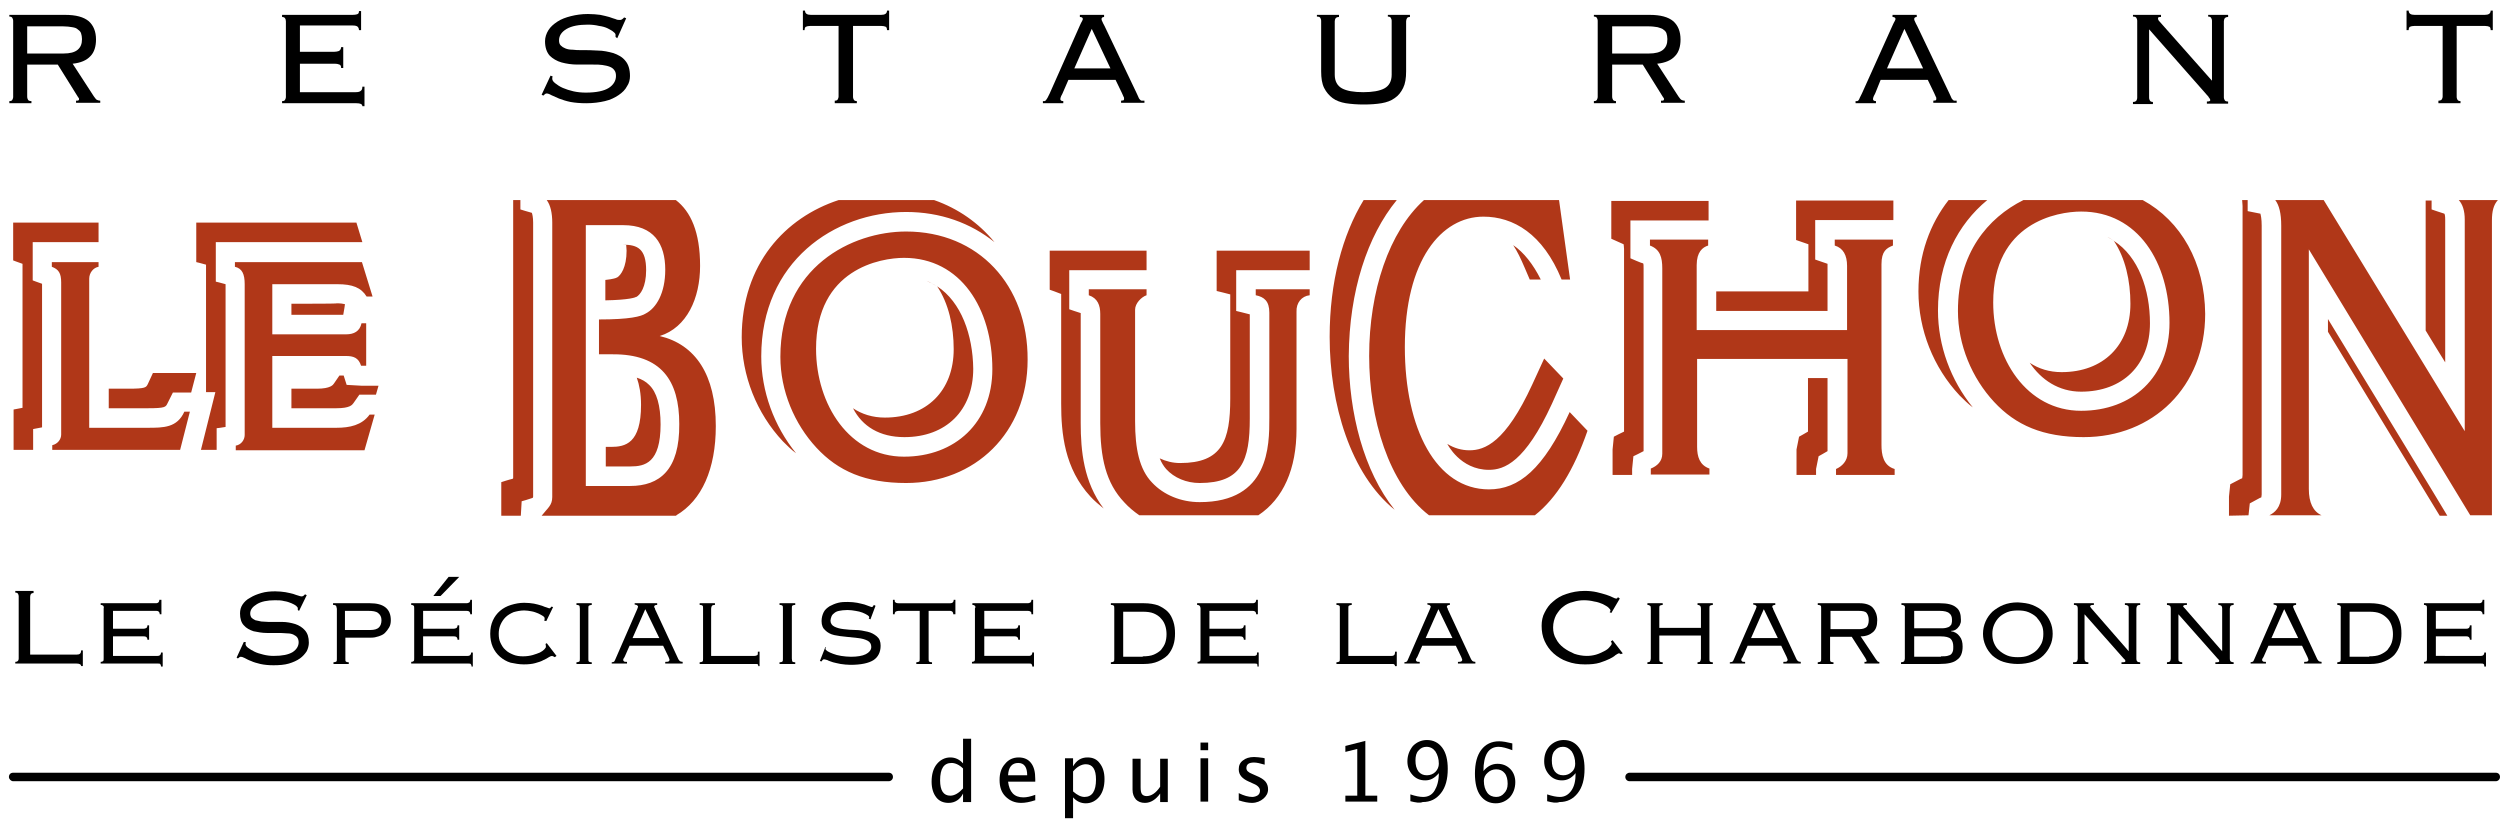 <?xml version="1.0" encoding="utf-8"?>
<!-- Generator: Adobe Illustrator 22.1.0, SVG Export Plug-In . SVG Version: 6.00 Build 0)  -->
<svg version="1.1" id="Calque_1" xmlns="http://www.w3.org/2000/svg" xmlns:xlink="http://www.w3.org/1999/xlink" x="0px" y="0px"
	 viewBox="0 0 588.5 193.9" style="enable-background:new 0 0 588.5 193.9;" xml:space="preserve">
<style type="text/css">
	.st0{fill:#B03718;}
</style>
<g>
	<path d="M6.6,23.5c0.1,0.2,0.4,0.3,0.8,0.3v0.5H2.2v-0.5c0.4,0,0.6-0.1,0.7-0.3c0.1-0.2,0.2-0.4,0.2-0.7V4.9c0-0.3-0.1-0.5-0.2-0.7
		C2.8,4,2.5,3.9,2.2,3.9V3.5h13.1c2.6,0,4.4,0.5,5.6,1.5c1.1,1,1.7,2.4,1.7,4.3c0,1.6-0.4,3-1.3,3.9c-0.9,1-2.3,1.6-4.2,1.8l5,7.7
		c0.3,0.4,0.5,0.7,0.7,0.8c0.2,0.1,0.5,0.2,0.8,0.2v0.5h-5.7v-0.5c0.3,0,0.5,0,0.6-0.1c0.1-0.1,0.1-0.1,0.1-0.3
		c0-0.2-0.1-0.3-0.2-0.4l-4.8-7.7H6.4v7.5C6.4,23.1,6.5,23.3,6.6,23.5z M14.9,12.6c1.6,0,2.7-0.3,3.4-0.9c0.7-0.6,1-1.4,1-2.5
		c0-0.5-0.1-1-0.2-1.3c-0.1-0.4-0.4-0.7-0.7-0.9C18,6.6,17.6,6.5,17,6.4c-0.6-0.1-1.3-0.2-2.2-0.2H6.4v6.4H14.9z"/>
	<path d="M67.1,4.3C67,4.1,66.7,4,66.4,4V3.5h16.5c0.7,0,1.1-0.1,1.3-0.2c0.2-0.1,0.3-0.3,0.3-0.7h0.5v4.5h-0.5
		c0-0.3-0.1-0.6-0.3-0.8c-0.2-0.2-0.6-0.3-1.2-0.3H70.6v6.2h8c0.5,0,0.9-0.1,1.2-0.2c0.3-0.2,0.5-0.5,0.5-0.9h0.5V16h-0.5
		c0-0.4-0.1-0.7-0.4-0.8c-0.2-0.1-0.6-0.2-1.2-0.2h-8.1v6.7h13.1c0.6,0,1-0.1,1.2-0.3c0.3-0.2,0.4-0.5,0.4-1h0.5v4.6h-0.5
		c0-0.5-0.5-0.7-1.4-0.7H66.4v-0.5c0.4,0,0.6-0.1,0.7-0.3c0.1-0.2,0.2-0.4,0.2-0.7V5C67.3,4.7,67.2,4.4,67.1,4.3z"/>
	<path d="M130.1,18c-0.1,0.2-0.1,0.3-0.1,0.5c0,0.4,0.2,0.7,0.7,1.1c0.5,0.4,1.1,0.8,1.8,1.1c0.7,0.3,1.6,0.6,2.5,0.8
		c0.9,0.2,1.9,0.3,2.9,0.3c2.5,0,4.3-0.4,5.4-1.1c1.1-0.7,1.7-1.7,1.7-2.8c0-0.6-0.1-1-0.4-1.4c-0.3-0.4-0.6-0.6-1.1-0.8
		c-0.5-0.2-1.1-0.3-1.7-0.4c-0.6-0.1-1.3-0.1-2.1-0.1c-1.2,0-2.5,0-3.8,0c-1.3,0-2.6-0.2-3.7-0.5c-1.1-0.3-2.1-0.9-2.8-1.6
		c-0.7-0.8-1.1-1.9-1.1-3.4c0-0.9,0.3-1.8,0.8-2.6c0.5-0.8,1.2-1.4,2.1-2c0.9-0.6,2-1,3.2-1.3c1.2-0.3,2.5-0.5,4-0.5
		c1.1,0,2.1,0.1,2.9,0.2c0.8,0.2,1.5,0.3,2.1,0.5c0.6,0.2,1.1,0.4,1.5,0.5c0.4,0.2,0.7,0.2,1,0.2c0.3,0,0.5-0.1,0.6-0.2
		c0.1-0.1,0.3-0.2,0.4-0.4l0.5,0.2L145.3,9l-0.4-0.3c0-0.1,0-0.3,0-0.5c0-0.2-0.1-0.4-0.5-0.7c-0.3-0.3-0.8-0.5-1.3-0.8
		c-0.6-0.3-1.3-0.5-2.1-0.6c-0.8-0.2-1.7-0.3-2.6-0.3c-2.1,0-3.8,0.3-5,1c-1.2,0.7-1.8,1.6-1.8,2.7c0,0.5,0.1,0.9,0.4,1.2
		c0.3,0.3,0.6,0.5,1.1,0.7c0.5,0.2,1,0.3,1.7,0.3c0.7,0.1,1.3,0.1,2.1,0.1c1.2,0,2.5,0,3.8,0.1c1.3,0,2.6,0.3,3.7,0.6
		c1.1,0.4,2.1,0.9,2.8,1.8c0.7,0.8,1.1,2,1.1,3.6c0,0.8-0.2,1.7-0.7,2.4c-0.4,0.8-1.1,1.5-2,2.1c-0.9,0.6-1.9,1.1-3.2,1.4
		c-1.3,0.3-2.7,0.5-4.4,0.5c-1.4,0-2.6-0.1-3.7-0.3c-1-0.2-1.9-0.5-2.7-0.8c-0.7-0.3-1.3-0.6-1.8-0.8c-0.5-0.3-0.9-0.4-1.1-0.4
		c-0.3,0-0.5,0.2-0.8,0.5l-0.4-0.2l2.1-4.5L130.1,18z"/>
	<path d="M196.5,23.7c0.4,0,0.6-0.1,0.7-0.3c0.1-0.2,0.2-0.4,0.2-0.7V6.1h-6.6c-0.5,0-0.9,0.1-1.1,0.2c-0.2,0.1-0.3,0.4-0.3,0.8H189
		V2.5h0.5c0,0.7,0.5,1,1.4,1h16.5c0.9,0,1.4-0.3,1.4-1h0.5v4.6h-0.5c0-0.4-0.1-0.7-0.3-0.8c-0.2-0.1-0.6-0.2-1.1-0.2h-6.6v16.7
		c0,0.3,0.1,0.5,0.2,0.7c0.1,0.2,0.4,0.3,0.7,0.3v0.5h-5.2V23.7z"/>
	<path d="M250.2,21.8c-0.1,0.2-0.2,0.5-0.4,0.8c-0.1,0.3-0.2,0.5-0.2,0.7c0,0.3,0.2,0.5,0.7,0.5v0.5h-4.8v-0.5c0.1,0,0.3,0,0.4,0
		c0.1,0,0.2-0.1,0.3-0.2c0.1-0.1,0.2-0.3,0.4-0.6c0.1-0.2,0.3-0.6,0.5-1L254.2,6c0.2-0.5,0.4-0.8,0.5-1c0.1-0.2,0.2-0.4,0.2-0.5
		c0-0.3-0.2-0.5-0.7-0.5V3.5h5.7v0.5c-0.4,0-0.6,0.2-0.6,0.5c0,0.2,0.1,0.4,0.2,0.6c0.1,0.3,0.3,0.6,0.5,1l7.5,15.7
		c0.2,0.5,0.4,0.8,0.5,1.1c0.1,0.3,0.3,0.5,0.4,0.6c0.1,0.1,0.2,0.2,0.4,0.2c0.1,0,0.3,0,0.6,0v0.5h-5.5v-0.5c0.3,0,0.5-0.1,0.6-0.1
		c0.1-0.1,0.1-0.2,0.1-0.4c0-0.1,0-0.3-0.1-0.4c-0.1-0.2-0.2-0.4-0.4-0.9l-1.5-3.1h-11.1L250.2,21.8z M261.4,16.1l-4.4-9.3l-4.1,9.3
		H261.4z"/>
	<path d="M310.8,4.2c-0.1-0.2-0.4-0.3-0.8-0.3V3.5h5.2v0.5c-0.4,0-0.6,0.1-0.8,0.3c-0.1,0.2-0.2,0.4-0.2,0.7v12.6
		c0,1.5,0.6,2.6,1.7,3.2c1.1,0.6,2.8,0.9,5,0.9c2.2,0,3.9-0.3,5-0.9c1.1-0.6,1.7-1.7,1.7-3.2V4.9c0-0.3-0.1-0.5-0.2-0.7
		c-0.1-0.2-0.4-0.3-0.7-0.3V3.5h5.2v0.5c-0.4,0-0.6,0.1-0.7,0.3c-0.1,0.2-0.2,0.4-0.2,0.7v11.8c0,1.6-0.2,2.9-0.7,3.9
		c-0.5,1-1.1,1.8-2,2.4c-0.8,0.6-1.9,1-3.1,1.2c-1.2,0.2-2.6,0.3-4.2,0.3c-1.5,0-2.9-0.1-4.2-0.3c-1.2-0.2-2.3-0.6-3.1-1.2
		c-0.8-0.6-1.5-1.4-2-2.4c-0.5-1-0.7-2.3-0.7-3.9V4.9C311,4.6,310.9,4.4,310.8,4.2z"/>
	<path d="M379.7,23.5c0.1,0.2,0.4,0.3,0.7,0.3v0.5h-5.2v-0.5c0.4,0,0.6-0.1,0.7-0.3c0.1-0.2,0.2-0.4,0.2-0.7V4.9
		c0-0.3-0.1-0.5-0.2-0.7c-0.1-0.2-0.4-0.3-0.7-0.3V3.5h13.1c2.6,0,4.4,0.5,5.6,1.5c1.1,1,1.7,2.4,1.7,4.3c0,1.6-0.4,3-1.3,3.9
		c-0.9,1-2.3,1.6-4.2,1.8l5,7.7c0.3,0.4,0.5,0.7,0.7,0.8c0.2,0.1,0.4,0.2,0.8,0.2v0.5H391v-0.5c0.3,0,0.6,0,0.6-0.1
		c0.1-0.1,0.1-0.1,0.1-0.3c0-0.2-0.1-0.3-0.2-0.4l-4.8-7.7h-7.2v7.5C379.5,23.1,379.6,23.3,379.7,23.5z M388.1,12.6
		c1.6,0,2.7-0.3,3.4-0.9c0.7-0.6,1-1.4,1-2.5c0-0.5-0.1-1-0.2-1.3c-0.1-0.4-0.4-0.7-0.7-0.9c-0.3-0.3-0.8-0.4-1.4-0.6
		c-0.6-0.1-1.3-0.2-2.3-0.2h-8.4v6.4H388.1z"/>
	<path d="M441.5,21.8c-0.1,0.2-0.2,0.5-0.4,0.8c-0.1,0.3-0.2,0.5-0.2,0.7c0,0.3,0.2,0.5,0.7,0.5v0.5h-4.8v-0.5c0.2,0,0.3,0,0.4,0
		c0.1,0,0.2-0.1,0.3-0.2c0.1-0.1,0.2-0.3,0.3-0.6c0.1-0.2,0.3-0.6,0.5-1L445.5,6c0.2-0.5,0.4-0.8,0.5-1c0.1-0.2,0.2-0.4,0.2-0.5
		c0-0.3-0.2-0.5-0.7-0.5V3.5h5.7v0.5c-0.4,0-0.6,0.2-0.6,0.5c0,0.2,0.1,0.4,0.2,0.6c0.1,0.3,0.3,0.6,0.5,1l7.5,15.7
		c0.2,0.5,0.4,0.8,0.5,1.1c0.1,0.3,0.3,0.5,0.4,0.6c0.1,0.1,0.2,0.2,0.4,0.2c0.1,0,0.3,0,0.5,0v0.5h-5.5v-0.5c0.3,0,0.5-0.1,0.6-0.1
		c0.1-0.1,0.1-0.2,0.1-0.4c0-0.1,0-0.3-0.1-0.4c-0.1-0.2-0.2-0.4-0.4-0.9l-1.5-3.1h-11.1L441.5,21.8z M452.7,16.1l-4.4-9.3l-4.1,9.3
		H452.7z"/>
	<path d="M520.7,19V4.9c0-0.3-0.1-0.5-0.2-0.7c-0.1-0.2-0.4-0.3-0.7-0.3V3.5h4.7v0.5c-0.4,0-0.6,0.1-0.8,0.3
		c-0.1,0.2-0.2,0.4-0.2,0.7v17.9c0,0.3,0.1,0.5,0.2,0.7c0.1,0.2,0.4,0.3,0.8,0.3v0.5h-5v-0.5c0.5,0,0.8-0.1,0.8-0.3
		c0-0.2-0.1-0.3-0.2-0.5c-0.1-0.1-0.2-0.2-0.2-0.3l-14-15.9v16.1c0,0.3,0.1,0.5,0.2,0.7c0.1,0.2,0.4,0.3,0.7,0.3v0.5h-4.7v-0.5
		c0.4,0,0.6-0.1,0.8-0.3c0.1-0.2,0.2-0.4,0.2-0.7V4.9c0-0.3-0.1-0.5-0.2-0.7c-0.1-0.2-0.4-0.3-0.8-0.3V3.5h6.6v0.5
		c-0.3,0-0.5,0-0.6,0.1C508,4.1,508,4.2,508,4.4c0,0.1,0,0.2,0.1,0.3c0,0.1,0.1,0.2,0.2,0.3L520.7,19L520.7,19z"/>
	<path d="M574,23.7c0.4,0,0.6-0.1,0.8-0.3c0.1-0.2,0.2-0.4,0.2-0.7V6.1h-6.6c-0.5,0-0.9,0.1-1.1,0.2c-0.2,0.1-0.3,0.4-0.3,0.8h-0.5
		V2.5h0.5c0,0.7,0.5,1,1.4,1h16.5c0.9,0,1.4-0.3,1.4-1h0.5v4.6h-0.5c0-0.4-0.1-0.7-0.3-0.8c-0.2-0.1-0.6-0.2-1.1-0.2h-6.6v16.7
		c0,0.3,0.1,0.5,0.2,0.7c0.1,0.2,0.4,0.3,0.7,0.3v0.5H574V23.7z"/>
</g>
<g>
	<g>
		<path d="M7.9,139.6c-0.3,0-0.5,0.1-0.6,0.2c-0.1,0.1-0.2,0.4-0.2,0.7v13.6H18c0.8,0,1.1-0.3,1.1-1h0.4v3.7h-0.4
			c0-0.4-0.4-0.6-1.1-0.6H3.6v-0.4c0.3,0,0.5-0.1,0.6-0.2c0.1-0.1,0.2-0.3,0.2-0.6v-14.7c0-0.2-0.1-0.4-0.2-0.6
			c-0.1-0.1-0.3-0.2-0.6-0.2v-0.4h4.3V139.6z"/>
		<path d="M24.3,142.6c-0.1-0.1-0.3-0.2-0.6-0.2V142h13c0.3,0,0.5-0.1,0.6-0.2c0.1-0.1,0.2-0.3,0.2-0.6H38v3.4h-0.4
			c0-0.3-0.1-0.5-0.2-0.6c-0.1-0.1-0.3-0.2-0.6-0.2H26.6v4.2h7.2c0.3,0,0.5-0.1,0.7-0.2c0.1-0.1,0.2-0.3,0.2-0.6h0.4v3.4h-0.4
			c0-0.3-0.1-0.5-0.2-0.6c-0.1-0.1-0.3-0.2-0.7-0.2h-7.2v4.6h10.5c0.3,0,0.5-0.1,0.6-0.2c0.1-0.1,0.2-0.3,0.2-0.6h0.4v3.3h-0.4
			c0-0.3-0.1-0.5-0.2-0.6c-0.1-0.1-0.3-0.1-0.6-0.1H23.7v-0.4c0.3,0,0.5-0.1,0.6-0.2c0.1-0.1,0.1-0.4,0.1-0.7v-11.7
			C24.5,143,24.4,142.7,24.3,142.6z"/>
		<path d="M57.9,151.2c-0.1,0.2-0.1,0.3-0.1,0.4c0,0.3,0.2,0.6,0.6,0.9c0.4,0.3,0.9,0.6,1.5,0.9c0.6,0.3,1.3,0.5,2.1,0.7
			c0.8,0.2,1.6,0.3,2.4,0.3c2.1,0,3.5-0.3,4.5-0.9c0.9-0.6,1.4-1.4,1.4-2.3c0-0.4-0.1-0.8-0.3-1.1c-0.2-0.3-0.5-0.5-0.9-0.7
			c-0.4-0.2-0.9-0.3-1.4-0.3c-0.5,0-1.1-0.1-1.7-0.1c-1,0-2.1,0-3.2,0c-1.1,0-2.1-0.2-3.1-0.4c-0.9-0.3-1.7-0.7-2.3-1.4
			c-0.6-0.6-0.9-1.6-0.9-2.8c0-0.8,0.2-1.5,0.6-2.1c0.4-0.6,1-1.2,1.8-1.6c0.8-0.5,1.6-0.8,2.6-1.1c1-0.3,2.1-0.4,3.3-0.4
			c0.9,0,1.7,0.1,2.4,0.2c0.7,0.1,1.3,0.3,1.8,0.4c0.5,0.2,0.9,0.3,1.2,0.4c0.3,0.1,0.6,0.2,0.8,0.2c0.2,0,0.4-0.1,0.5-0.2
			c0.1-0.1,0.2-0.2,0.3-0.3l0.4,0.2l-1.8,3.7l-0.3-0.2c0-0.1,0-0.2,0-0.4c0-0.2-0.1-0.3-0.4-0.6c-0.3-0.2-0.6-0.4-1.1-0.6
			c-0.5-0.2-1-0.4-1.7-0.5c-0.7-0.2-1.4-0.2-2.2-0.2c-1.8,0-3.2,0.3-4.2,0.9c-1,0.6-1.6,1.3-1.6,2.2c0,0.4,0.1,0.7,0.3,1
			c0.2,0.2,0.5,0.4,0.9,0.6c0.4,0.1,0.9,0.2,1.4,0.3c0.5,0,1.1,0.1,1.7,0.1c1,0,2.1,0,3.2,0c1.1,0,2.1,0.2,3.1,0.5
			c0.9,0.3,1.7,0.8,2.3,1.5c0.6,0.7,0.9,1.6,0.9,2.9c0,0.7-0.2,1.4-0.5,2c-0.4,0.6-0.9,1.2-1.6,1.7c-0.7,0.5-1.6,0.9-2.6,1.2
			c-1,0.3-2.3,0.4-3.6,0.4c-1.2,0-2.2-0.1-3.1-0.3c-0.8-0.2-1.6-0.4-2.2-0.7c-0.6-0.2-1.1-0.5-1.5-0.7c-0.4-0.2-0.7-0.3-0.9-0.3
			c-0.2,0-0.4,0.1-0.7,0.4l-0.3-0.2l1.7-3.7L57.9,151.2z"/>
		<path d="M79.1,142.6c-0.1-0.1-0.3-0.2-0.7-0.2V142h8.7c3.2,0,4.9,1.3,4.9,4c0,0.6-0.1,1.2-0.4,1.7c-0.3,0.5-0.6,0.9-1,1.3
			c-0.4,0.4-0.9,0.6-1.5,0.8c-0.6,0.2-1.1,0.3-1.7,0.3h-6.1v4.9c0,0.4,0,0.6,0.1,0.7c0.1,0.1,0.3,0.2,0.7,0.2v0.4h-3.6v-0.4
			c0.3,0,0.6-0.1,0.7-0.2c0.1-0.1,0.1-0.4,0.1-0.7v-11.7C79.2,143,79.2,142.7,79.1,142.6z M87.2,148.3c0.9,0,1.6-0.2,2-0.6
			c0.4-0.4,0.6-1,0.6-1.7c0-0.8-0.3-1.3-0.8-1.7c-0.5-0.4-1.3-0.5-2.3-0.5h-5.5v4.5H87.2z"/>
		<path d="M97.4,142.6c-0.1-0.1-0.3-0.2-0.6-0.2V142h13c0.3,0,0.5-0.1,0.7-0.2c0.1-0.1,0.2-0.3,0.2-0.6h0.4v3.4h-0.4
			c0-0.3-0.1-0.5-0.2-0.6c-0.1-0.1-0.3-0.2-0.7-0.2H99.6v4.2h7.2c0.3,0,0.5-0.1,0.7-0.2c0.1-0.1,0.2-0.3,0.2-0.6h0.4v3.4h-0.4
			c0-0.3-0.1-0.5-0.2-0.6c-0.1-0.1-0.3-0.2-0.7-0.2h-7.2v4.6h10.5c0.3,0,0.5-0.1,0.6-0.2c0.1-0.1,0.2-0.3,0.2-0.6h0.4v3.3H111
			c0-0.3-0.1-0.5-0.2-0.6c-0.1-0.1-0.3-0.1-0.6-0.1H96.8v-0.4c0.3,0,0.5-0.1,0.6-0.2c0.1-0.1,0.1-0.4,0.1-0.7v-11.7
			C97.5,143,97.5,142.7,97.4,142.6z M102,140.3l3.6-4.5h2.5l-4.4,4.5H102z"/>
		<path d="M128.1,146.1c0-0.1,0.1-0.2,0.1-0.3v-0.3c0-0.1-0.1-0.3-0.4-0.5c-0.3-0.2-0.7-0.4-1.1-0.6c-0.5-0.2-1-0.4-1.6-0.5
			c-0.6-0.1-1.1-0.2-1.7-0.2c-0.9,0-1.8,0.2-2.5,0.4c-0.7,0.3-1.4,0.7-1.9,1.2c-0.5,0.5-0.9,1.1-1.2,1.8c-0.3,0.7-0.4,1.4-0.4,2.1
			c0,0.8,0.1,1.5,0.4,2.1c0.3,0.6,0.6,1.2,1.2,1.7c0.5,0.5,1.1,0.8,1.8,1.1c0.7,0.3,1.5,0.4,2.3,0.4c0.8,0,1.6-0.1,2.3-0.3
			c0.7-0.2,1.2-0.4,1.7-0.6c0.4-0.2,0.8-0.5,1-0.7c0.2-0.3,0.4-0.4,0.4-0.6c0-0.2,0-0.5-0.1-0.7l0.3-0.2l2.3,3l-0.4,0.3
			c-0.2-0.1-0.3-0.2-0.4-0.2c-0.1,0-0.2-0.1-0.2-0.1c-0.2,0-0.5,0.1-0.8,0.3c-0.3,0.2-0.8,0.5-1.3,0.7c-0.5,0.3-1.2,0.5-1.9,0.7
			c-0.7,0.2-1.6,0.3-2.7,0.3c-1.1,0-2.1-0.2-3.1-0.4c-1-0.3-1.8-0.8-2.5-1.4c-0.7-0.6-1.3-1.4-1.7-2.3c-0.4-0.9-0.6-2-0.6-3.1
			c0-1.2,0.2-2.2,0.6-3.1c0.4-0.9,1-1.7,1.7-2.3c0.7-0.6,1.6-1.1,2.6-1.4c1-0.3,2-0.5,3.1-0.5c0.9,0,1.7,0.1,2.3,0.2
			c0.6,0.1,1.2,0.3,1.9,0.5c0.4,0.2,0.8,0.3,1.1,0.4c0.3,0.1,0.5,0.2,0.6,0.2c0.2,0,0.3-0.1,0.5-0.4l0.4,0.1l-1.6,3.3L128.1,146.1z"
			/>
		<path d="M135.7,155.9c0.3,0,0.6-0.1,0.7-0.2c0.1-0.1,0.1-0.4,0.1-0.7v-11.7c0-0.4-0.1-0.6-0.1-0.7c-0.1-0.1-0.3-0.2-0.7-0.2V142
			h3.6v0.4c-0.3,0-0.6,0.1-0.7,0.2c-0.1,0.1-0.1,0.4-0.1,0.7V155c0,0.4,0,0.6,0.1,0.7c0.1,0.1,0.3,0.2,0.7,0.2v0.4h-3.6V155.9z"/>
		<path d="M143.9,155.9c0.4,0,0.6-0.1,0.7-0.2c0.1-0.1,0.2-0.4,0.3-0.6l5.1-11.7c0.1-0.3,0.2-0.5,0.2-0.6c0-0.1-0.1-0.2-0.2-0.3
			c-0.1-0.1-0.3-0.1-0.6-0.2V142h5.3v0.4c-0.2,0-0.4,0-0.5,0.1c-0.2,0.1-0.2,0.2-0.2,0.3c0,0.1,0,0.2,0.1,0.3
			c0.1,0.1,0.1,0.2,0.1,0.3l5.5,11.8c0.1,0.1,0.2,0.3,0.3,0.4c0.1,0.1,0.4,0.2,0.7,0.2v0.4h-4.1v-0.4c0.4,0,0.6,0,0.8-0.1
			c0.1-0.1,0.2-0.2,0.2-0.3c0-0.1,0-0.3-0.1-0.4c0-0.1-0.1-0.2-0.1-0.3l-1.3-2.7h-7.9l-1.1,2.5c-0.1,0.2-0.2,0.4-0.3,0.5
			c-0.1,0.2-0.1,0.3-0.1,0.4c0,0.1,0.1,0.2,0.2,0.3c0.1,0.1,0.4,0.1,0.7,0.1v0.4h-3.6V155.9z M148.9,150.2h6.3l-3.3-6.8L148.9,150.2
			z"/>
		<path d="M178.5,156.9c0-0.3,0-0.4-0.1-0.5c-0.1-0.1-0.3-0.1-0.7-0.1h-13v-0.4c0.3,0,0.6-0.1,0.7-0.2c0.1-0.1,0.1-0.4,0.1-0.7
			v-11.7c0-0.4,0-0.6-0.1-0.7c-0.1-0.1-0.3-0.2-0.7-0.2V142h3.6v0.4c-0.4,0-0.6,0.1-0.7,0.2c-0.1,0.1-0.2,0.4-0.2,0.7v11.1h10.2
			c0.3,0,0.5-0.1,0.7-0.2c0.1-0.1,0.1-0.4,0.1-0.8h0.4v3.4H178.5z"/>
		<path d="M183.5,155.9c0.4,0,0.6-0.1,0.7-0.2c0.1-0.1,0.1-0.4,0.1-0.7v-11.7c0-0.4,0-0.6-0.1-0.7c-0.1-0.1-0.3-0.2-0.7-0.2V142h3.7
			v0.4c-0.4,0-0.6,0.1-0.7,0.2c-0.1,0.1-0.1,0.4-0.1,0.7V155c0,0.4,0.1,0.6,0.1,0.7c0.1,0.1,0.3,0.2,0.7,0.2v0.4h-3.7V155.9z"/>
		<path d="M194.4,152.3c0,0.2-0.1,0.4-0.1,0.4c0,0.2,0.2,0.4,0.5,0.6c0.3,0.2,0.8,0.4,1.3,0.6c0.5,0.2,1.2,0.4,1.9,0.5
			c0.7,0.1,1.5,0.2,2.3,0.2c1.5,0,2.7-0.2,3.5-0.6c0.8-0.4,1.3-1,1.3-1.7c0-0.7-0.3-1.2-0.9-1.5c-0.6-0.3-1.3-0.5-2.2-0.6
			c-0.9-0.1-1.8-0.2-2.8-0.3c-1-0.1-1.9-0.2-2.8-0.4c-0.9-0.2-1.6-0.6-2.1-1.1c-0.6-0.5-0.9-1.2-0.9-2.2c0-0.8,0.2-1.5,0.5-2.1
			c0.3-0.6,0.8-1,1.4-1.4c0.6-0.3,1.2-0.6,2-0.8c0.8-0.2,1.5-0.2,2.3-0.2c0.8,0,1.6,0.1,2.2,0.2c0.6,0.1,1.2,0.3,1.7,0.4
			c0.5,0.2,0.8,0.3,1.1,0.4c0.3,0.1,0.5,0.2,0.6,0.2c0.1,0,0.2,0,0.2-0.1c0.1,0,0.2-0.2,0.3-0.4l0.4,0.2l-1.2,3.2l-0.4-0.2
			c0,0,0-0.1,0.1-0.1c0-0.1,0-0.1,0-0.2c0-0.2-0.1-0.3-0.4-0.5c-0.3-0.2-0.7-0.4-1.2-0.6c-0.5-0.2-1-0.3-1.6-0.4
			c-0.6-0.1-1.2-0.2-1.9-0.2c-0.8,0-1.5,0.1-2,0.2c-0.5,0.1-0.9,0.3-1.2,0.6c-0.3,0.2-0.5,0.5-0.6,0.8c-0.1,0.3-0.2,0.6-0.2,0.9
			c0,0.6,0.3,1.1,0.9,1.4c0.6,0.3,1.3,0.5,2.2,0.6c0.9,0.1,1.8,0.2,2.8,0.2c1,0,1.9,0.2,2.8,0.4c0.9,0.2,1.6,0.6,2.2,1.1
			c0.6,0.5,0.9,1.2,0.9,2.2c0,1.5-0.6,2.7-1.7,3.4c-1.1,0.7-2.9,1.1-5.4,1.1c-0.8,0-1.6-0.1-2.3-0.2c-0.7-0.1-1.3-0.3-1.8-0.4
			c-0.5-0.2-1-0.3-1.3-0.5c-0.4-0.1-0.6-0.2-0.8-0.2c-0.2,0-0.3,0.1-0.4,0.2c-0.1,0.1-0.1,0.2-0.2,0.3l-0.4-0.1l1.3-3.3L194.4,152.3
			z"/>
		<path d="M224.4,144.6c0-0.3-0.1-0.5-0.2-0.6c-0.1-0.1-0.3-0.2-0.6-0.2h-5V155c0,0.4,0,0.6,0.1,0.7c0.1,0.1,0.3,0.2,0.7,0.2v0.4
			h-3.7v-0.4c0.3,0,0.6-0.1,0.7-0.2c0.1-0.1,0.1-0.4,0.1-0.7v-11.2h-5c-0.3,0-0.5,0.1-0.7,0.2c-0.1,0.1-0.2,0.3-0.2,0.6h-0.4v-3.4
			h0.4c0,0.3,0,0.5,0.2,0.6c0.1,0.1,0.3,0.2,0.7,0.2h12.2c0.3,0,0.5-0.1,0.6-0.2c0.1-0.1,0.2-0.3,0.2-0.6h0.4v3.4H224.4z"/>
		<path d="M229.5,142.6c-0.1-0.1-0.3-0.2-0.6-0.2V142h13c0.3,0,0.5-0.1,0.7-0.2c0.1-0.1,0.2-0.3,0.2-0.6h0.4v3.4h-0.4
			c0-0.3,0-0.5-0.2-0.6c-0.1-0.1-0.3-0.2-0.7-0.2h-10.2v4.2h7.2c0.3,0,0.5-0.1,0.6-0.2c0.1-0.1,0.2-0.3,0.2-0.6h0.4v3.4h-0.4
			c0-0.3-0.1-0.5-0.2-0.6c-0.1-0.1-0.3-0.2-0.6-0.2h-7.2v4.6h10.5c0.3,0,0.5-0.1,0.6-0.2c0.1-0.1,0.2-0.3,0.2-0.6h0.4v3.3h-0.4
			c0-0.3-0.1-0.5-0.2-0.6c-0.1-0.1-0.3-0.1-0.6-0.1h-13.4v-0.4c0.3,0,0.5-0.1,0.6-0.2c0.1-0.1,0.1-0.4,0.1-0.7v-11.7
			C229.7,143,229.6,142.7,229.5,142.6z"/>
		<path d="M262.2,142.6c-0.1-0.1-0.3-0.2-0.7-0.2V142h7.8c1.3,0,2.4,0.2,3.3,0.5c0.9,0.4,1.7,0.9,2.3,1.5c0.6,0.6,1,1.4,1.3,2.3
			c0.3,0.9,0.4,1.8,0.4,2.8c0,1-0.1,1.9-0.4,2.8c-0.3,0.9-0.7,1.6-1.3,2.3c-0.6,0.6-1.4,1.1-2.3,1.5c-0.9,0.4-2,0.6-3.3,0.6h-7.8
			v-0.4c0.3,0,0.6-0.1,0.7-0.2c0.1-0.1,0.1-0.4,0.1-0.7v-11.7C262.3,143,262.3,142.7,262.2,142.6z M269,154.5c1,0,1.9-0.1,2.6-0.4
			c0.7-0.3,1.3-0.7,1.7-1.1c0.4-0.5,0.8-1.1,1-1.7c0.2-0.6,0.3-1.3,0.3-2c0-0.7-0.1-1.4-0.3-2c-0.2-0.6-0.5-1.2-1-1.7
			c-0.4-0.5-1-0.9-1.7-1.2c-0.7-0.3-1.6-0.4-2.6-0.4h-4.6v10.6H269z"/>
		<path d="M282.4,142.6c-0.1-0.1-0.3-0.2-0.6-0.2V142h13.1c0.3,0,0.5-0.1,0.6-0.2c0.1-0.1,0.2-0.3,0.2-0.6h0.4v3.4h-0.4
			c0-0.3-0.1-0.5-0.2-0.6c-0.1-0.1-0.3-0.2-0.6-0.2h-10.2v4.2h7.2c0.3,0,0.6-0.1,0.7-0.2c0.1-0.1,0.2-0.3,0.2-0.6h0.4v3.4h-0.4
			c0-0.3-0.1-0.5-0.2-0.6c-0.1-0.1-0.3-0.2-0.7-0.2h-7.2v4.6h10.5c0.3,0,0.5-0.1,0.6-0.2c0.1-0.1,0.1-0.3,0.1-0.6h0.4v3.3H296
			c0-0.3,0-0.5-0.1-0.6c-0.1-0.1-0.3-0.1-0.6-0.1h-13.4v-0.4c0.3,0,0.5-0.1,0.6-0.2c0.1-0.1,0.1-0.4,0.1-0.7v-11.7
			C282.6,143,282.5,142.7,282.4,142.6z"/>
		<path d="M328.4,156.9c0-0.3-0.1-0.4-0.2-0.5c-0.1-0.1-0.3-0.1-0.6-0.1h-13v-0.4c0.3,0,0.6-0.1,0.7-0.2c0.1-0.1,0.1-0.4,0.1-0.7
			v-11.7c0-0.4,0-0.6-0.1-0.7c-0.1-0.1-0.3-0.2-0.7-0.2V142h3.6v0.4c-0.3,0-0.6,0.1-0.7,0.2c-0.1,0.1-0.1,0.4-0.1,0.7v11.1h10.2
			c0.3,0,0.5-0.1,0.6-0.2c0.1-0.1,0.2-0.4,0.2-0.8h0.4v3.4H328.4z"/>
		<path d="M330.5,155.9c0.3,0,0.6-0.1,0.7-0.2c0.1-0.1,0.2-0.4,0.3-0.6l5.1-11.7c0.1-0.3,0.2-0.5,0.2-0.6c0-0.1-0.1-0.2-0.2-0.3
			c-0.1-0.1-0.3-0.1-0.6-0.2V142h5.3v0.4c-0.2,0-0.3,0-0.5,0.1c-0.2,0.1-0.2,0.2-0.2,0.3c0,0.1,0,0.2,0.1,0.3
			c0.1,0.1,0.1,0.2,0.1,0.3l5.5,11.8c0.1,0.1,0.2,0.3,0.3,0.4c0.1,0.1,0.4,0.2,0.7,0.2v0.4h-4.1v-0.4c0.4,0,0.6,0,0.8-0.1
			c0.1-0.1,0.2-0.2,0.2-0.3c0-0.1,0-0.3-0.1-0.4c0-0.1-0.1-0.2-0.1-0.3l-1.3-2.7h-7.9l-1.1,2.5c-0.1,0.2-0.2,0.4-0.3,0.5
			c-0.1,0.2-0.1,0.3-0.1,0.4c0,0.1,0.1,0.2,0.2,0.3c0.1,0.1,0.4,0.1,0.7,0.1v0.4h-3.6V155.9z M335.6,150.2h6.3l-3.3-6.8L335.6,150.2
			z"/>
		<path d="M381.5,154c-0.1-0.2-0.3-0.2-0.5-0.2c-0.1,0-0.3,0.2-0.7,0.4c-0.3,0.3-0.8,0.6-1.4,0.9c-0.6,0.3-1.4,0.6-2.3,0.9
			c-1,0.3-2.1,0.4-3.5,0.4c-1.5,0-2.9-0.2-4.2-0.7c-1.2-0.4-2.3-1.1-3.2-1.9c-0.9-0.8-1.6-1.8-2.1-2.9c-0.5-1.1-0.7-2.3-0.7-3.6
			c0-1.1,0.2-2.2,0.7-3.1c0.5-1,1.1-1.9,2-2.6c0.9-0.8,1.9-1.4,3.2-1.8c1.2-0.4,2.6-0.7,4.2-0.7c1.1,0,2,0.1,2.9,0.3
			c0.8,0.2,1.6,0.4,2.2,0.6c0.6,0.2,1.1,0.4,1.5,0.6c0.4,0.2,0.7,0.3,0.8,0.3c0.2,0,0.3,0,0.3-0.1c0-0.1,0.1-0.1,0.2-0.2l0.4,0.3
			l-2,3.4l-0.4-0.2c0.1-0.1,0.2-0.2,0.2-0.4c0-0.2-0.2-0.4-0.5-0.7c-0.3-0.3-0.8-0.5-1.3-0.8c-0.5-0.2-1.2-0.5-2-0.6
			c-0.8-0.2-1.6-0.3-2.4-0.3c-0.9,0-1.7,0.1-2.6,0.4c-0.9,0.2-1.7,0.6-2.3,1.1c-0.7,0.5-1.2,1.2-1.7,2c-0.4,0.8-0.7,1.8-0.7,2.9
			c0,1,0.2,1.9,0.7,2.7c0.4,0.8,1,1.5,1.8,2.1c0.8,0.6,1.6,1,2.5,1.4c0.9,0.3,1.9,0.5,2.9,0.5c0.8,0,1.5-0.1,2.2-0.3
			c0.7-0.2,1.3-0.5,1.9-0.8c0.6-0.3,1-0.6,1.3-1c0.3-0.3,0.5-0.6,0.5-0.8c0-0.2-0.1-0.3-0.2-0.5l0.4-0.3l2.4,3.1L381.5,154z"/>
		<path d="M402.5,155.7c0.1,0.1,0.3,0.2,0.7,0.2v0.4h-3.6v-0.4c0.3,0,0.6-0.1,0.6-0.2c0.1-0.1,0.2-0.4,0.2-0.7v-5.4h-9.8v5.4
			c0,0.4,0,0.6,0.1,0.7c0.1,0.1,0.3,0.2,0.7,0.2v0.4h-3.6v-0.4c0.3,0,0.6-0.1,0.6-0.2c0.1-0.1,0.2-0.4,0.2-0.7v-11.7
			c0-0.4,0-0.6-0.2-0.7c-0.1-0.1-0.3-0.2-0.6-0.2V142h3.6v0.4c-0.3,0-0.6,0.1-0.7,0.2c-0.1,0.1-0.1,0.4-0.1,0.7v4.5h9.8v-4.5
			c0-0.4-0.1-0.6-0.2-0.7c-0.1-0.1-0.3-0.2-0.6-0.2V142h3.6v0.4c-0.3,0-0.6,0.1-0.7,0.2c-0.1,0.1-0.1,0.4-0.1,0.7V155
			C402.4,155.4,402.4,155.6,402.5,155.7z"/>
		<path d="M407.2,155.9c0.3,0,0.6-0.1,0.7-0.2c0.1-0.1,0.2-0.4,0.3-0.6l5.1-11.7c0.1-0.3,0.2-0.5,0.2-0.6c0-0.1-0.1-0.2-0.2-0.3
			c-0.1-0.1-0.3-0.1-0.6-0.2V142h5.2v0.4c-0.2,0-0.3,0-0.5,0.1c-0.2,0.1-0.2,0.2-0.2,0.3c0,0.1,0,0.2,0.1,0.3
			c0.1,0.1,0.1,0.2,0.1,0.3l5.5,11.8c0.1,0.1,0.2,0.3,0.3,0.4c0.1,0.1,0.4,0.2,0.7,0.2v0.4h-4.1v-0.4c0.4,0,0.7,0,0.8-0.1
			c0.1-0.1,0.2-0.2,0.2-0.3c0-0.1,0-0.3-0.1-0.4c0-0.1-0.1-0.2-0.1-0.3l-1.3-2.7h-7.9l-1.1,2.5c-0.1,0.2-0.2,0.4-0.3,0.5
			c-0.1,0.2-0.1,0.3-0.1,0.4c0,0.1,0.1,0.2,0.2,0.3c0.1,0.1,0.4,0.1,0.7,0.1v0.4h-3.6V155.9z M412.2,150.2h6.3l-3.3-6.8L412.2,150.2
			z"/>
		<path d="M430.9,155.7c0.1,0.1,0.3,0.2,0.7,0.2v0.4h-3.7v-0.4c0.3,0,0.6-0.1,0.7-0.2c0.1-0.1,0.1-0.4,0.1-0.7v-11.7
			c0-0.4,0-0.6-0.1-0.7c-0.1-0.1-0.3-0.2-0.7-0.2V142h9.9c1.4,0,2.5,0.4,3.1,1.1c0.6,0.7,1,1.7,1,2.9c0,1.3-0.3,2.2-1,2.8
			c-0.7,0.6-1.6,1-2.9,1l3.6,5.4c0.2,0.2,0.3,0.4,0.4,0.5c0.1,0.1,0.2,0.1,0.4,0.1v0.4h-3.5v-0.4c0.2,0,0.4,0,0.4,0
			c0,0,0.1-0.1,0.1-0.2c0-0.1,0-0.2-0.1-0.3c-0.1-0.1-0.1-0.3-0.2-0.4l-3.2-5h-5.1v5.1C430.8,155.4,430.8,155.6,430.9,155.7z
			 M437.7,148.1c0.8,0,1.3-0.2,1.7-0.5c0.3-0.3,0.5-0.9,0.5-1.6c0-0.8-0.2-1.3-0.5-1.7c-0.3-0.4-1-0.5-1.9-0.5h-6.6v4.3H437.7z"/>
		<path d="M448.3,142.6c-0.1-0.1-0.3-0.2-0.7-0.2V142h9c1.8,0,3.1,0.3,3.9,1c0.8,0.6,1.1,1.6,1.1,2.9c0,0.3,0,0.6-0.1,0.8
			c-0.1,0.3-0.2,0.6-0.4,0.8c-0.2,0.3-0.4,0.5-0.7,0.7c-0.3,0.2-0.7,0.3-1.1,0.3v0.1c0.8,0.1,1.5,0.5,2,1.2c0.5,0.6,0.7,1.4,0.7,2.4
			c0,1.4-0.4,2.5-1.3,3.1c-0.8,0.7-2.2,1-4.2,1h-9v-0.4c0.3,0,0.6-0.1,0.7-0.2c0.1-0.1,0.2-0.4,0.2-0.7v-11.7
			C448.5,143,448.4,142.7,448.3,142.6z M456.6,147.9c0.6,0,1.1,0,1.5-0.1c0.4-0.1,0.7-0.2,0.9-0.4c0.2-0.2,0.4-0.4,0.4-0.6
			c0.1-0.3,0.1-0.5,0.1-0.9c0-0.7-0.2-1.2-0.6-1.5c-0.4-0.4-1.2-0.6-2.3-0.6h-6v4.1H456.6z M456.9,154.5c0.6,0,1.1,0,1.5-0.1
			c0.4-0.1,0.7-0.2,0.9-0.4c0.2-0.2,0.3-0.4,0.4-0.7c0.1-0.3,0.1-0.7,0.1-1.1c0-0.8-0.2-1.4-0.6-1.8c-0.4-0.4-1.2-0.6-2.4-0.6h-6.2
			v4.8H456.9z"/>
		<path d="M478.4,142.4c1,0.4,1.9,0.9,2.6,1.6c0.7,0.7,1.2,1.4,1.6,2.3c0.4,0.9,0.6,1.8,0.6,2.9c0,1-0.2,2-0.6,2.8
			c-0.4,0.9-0.9,1.6-1.6,2.3c-0.7,0.7-1.6,1.2-2.6,1.5c-1,0.3-2.1,0.5-3.4,0.5c-1.3,0-2.4-0.2-3.4-0.5c-1-0.3-1.9-0.9-2.6-1.5
			c-0.7-0.7-1.2-1.4-1.6-2.3c-0.4-0.9-0.6-1.8-0.6-2.8c0-1,0.2-2,0.6-2.9c0.4-0.9,0.9-1.6,1.6-2.3c0.7-0.6,1.6-1.2,2.6-1.6
			c1-0.4,2.1-0.6,3.4-0.6C476.3,141.9,477.4,142,478.4,142.4z M472.5,144.1c-0.7,0.3-1.4,0.7-1.9,1.2c-0.5,0.5-0.9,1.1-1.2,1.8
			c-0.3,0.7-0.4,1.4-0.4,2.1c0,0.8,0.1,1.5,0.4,2.2c0.3,0.7,0.7,1.3,1.2,1.7c0.5,0.5,1.2,0.9,1.9,1.2c0.7,0.3,1.6,0.4,2.5,0.4
			c0.9,0,1.8-0.1,2.5-0.4c0.7-0.3,1.4-0.7,1.9-1.2c0.5-0.5,0.9-1.1,1.2-1.7c0.3-0.7,0.4-1.4,0.4-2.2c0-0.8-0.1-1.5-0.4-2.1
			c-0.3-0.7-0.7-1.2-1.2-1.8c-0.5-0.5-1.2-0.9-1.9-1.2c-0.7-0.3-1.6-0.4-2.5-0.4C474.1,143.7,473.3,143.8,472.5,144.1z"/>
		<path d="M488.2,155.9c0.4,0,0.6-0.1,0.7-0.2c0.1-0.1,0.2-0.4,0.2-0.7v-11.7c0-0.4-0.1-0.6-0.2-0.7c-0.1-0.1-0.3-0.2-0.7-0.2V142
			h4.7v0.4c-0.3,0-0.6,0-0.7,0.1c-0.1,0.1-0.2,0.1-0.2,0.2c0,0.1,0.1,0.2,0.3,0.5l8.8,10.1v-10c0-0.4,0-0.6-0.2-0.7
			c-0.1-0.1-0.3-0.2-0.7-0.2V142h3.6v0.4c-0.4,0-0.6,0.1-0.7,0.2c-0.1,0.1-0.2,0.4-0.2,0.7V155c0,0.4,0.1,0.6,0.2,0.7
			c0.1,0.1,0.3,0.2,0.7,0.2v0.4h-4.4v-0.4c0.4,0,0.7,0,0.8-0.1c0.1,0,0.1-0.1,0.1-0.2c0-0.1,0-0.2-0.1-0.3c-0.1-0.1-0.2-0.2-0.3-0.3
			l-9.2-10.4V155c0,0.4,0.1,0.6,0.2,0.7c0.1,0.1,0.3,0.2,0.7,0.2v0.4h-3.6V155.9z"/>
		<path d="M510.1,155.9c0.3,0,0.6-0.1,0.7-0.2c0.1-0.1,0.2-0.4,0.2-0.7v-11.7c0-0.4-0.1-0.6-0.2-0.7c-0.1-0.1-0.4-0.2-0.7-0.2V142
			h4.7v0.4c-0.3,0-0.6,0-0.7,0.1c-0.1,0.1-0.2,0.1-0.2,0.2c0,0.1,0.1,0.2,0.4,0.5l8.8,10.1v-10c0-0.4-0.1-0.6-0.2-0.7
			c-0.1-0.1-0.4-0.2-0.7-0.2V142h3.6v0.4c-0.3,0-0.6,0.1-0.7,0.2c-0.1,0.1-0.2,0.4-0.2,0.7V155c0,0.4,0.1,0.6,0.2,0.7
			c0.1,0.1,0.4,0.2,0.7,0.2v0.4h-4.3v-0.4c0.4,0,0.7,0,0.8-0.1c0.1,0,0.1-0.1,0.1-0.2c0-0.1,0-0.2-0.1-0.3c-0.1-0.1-0.2-0.2-0.3-0.3
			l-9.2-10.4V155c0,0.4,0,0.6,0.2,0.7c0.1,0.1,0.4,0.2,0.7,0.2v0.4h-3.6V155.9z"/>
		<path d="M529.7,155.9c0.3,0,0.6-0.1,0.7-0.2c0.1-0.1,0.2-0.4,0.3-0.6l5.1-11.7c0.1-0.3,0.2-0.5,0.2-0.6c0-0.1,0-0.2-0.2-0.3
			c-0.1-0.1-0.3-0.1-0.6-0.2V142h5.3v0.4c-0.2,0-0.3,0-0.5,0.1c-0.2,0.1-0.2,0.2-0.2,0.3c0,0.1,0,0.2,0.1,0.3c0,0.1,0.1,0.2,0.1,0.3
			l5.5,11.8c0.1,0.1,0.2,0.3,0.3,0.4c0.1,0.1,0.4,0.2,0.7,0.2v0.4h-4.1v-0.4c0.4,0,0.6,0,0.8-0.1c0.1-0.1,0.2-0.2,0.2-0.3
			c0-0.1,0-0.3-0.1-0.4c0-0.1-0.1-0.2-0.1-0.3l-1.3-2.7H534l-1.1,2.5c-0.1,0.2-0.2,0.4-0.3,0.5c-0.1,0.2-0.1,0.3-0.1,0.4
			c0,0.1,0.1,0.2,0.2,0.3c0.1,0.1,0.4,0.1,0.7,0.1v0.4h-3.6V155.9z M534.7,150.2h6.3l-3.3-6.8L534.7,150.2z"/>
		<path d="M550.9,142.6c-0.1-0.1-0.3-0.2-0.7-0.2V142h7.8c1.3,0,2.4,0.2,3.3,0.5c0.9,0.4,1.7,0.9,2.3,1.5c0.6,0.6,1,1.4,1.3,2.3
			c0.3,0.9,0.4,1.8,0.4,2.8c0,1-0.1,1.9-0.4,2.8c-0.3,0.9-0.7,1.6-1.3,2.3c-0.6,0.6-1.3,1.1-2.3,1.5c-0.9,0.4-2,0.6-3.3,0.6h-7.8
			v-0.4c0.3,0,0.6-0.1,0.7-0.2c0.1-0.1,0.1-0.4,0.1-0.7v-11.7C551.1,143,551,142.7,550.9,142.6z M557.7,154.5c1,0,1.9-0.1,2.6-0.4
			c0.7-0.3,1.3-0.7,1.7-1.1c0.4-0.5,0.8-1.1,1-1.7c0.2-0.6,0.3-1.3,0.3-2c0-0.7-0.1-1.4-0.3-2c-0.2-0.6-0.5-1.2-1-1.7
			c-0.5-0.5-1-0.9-1.7-1.2c-0.7-0.3-1.6-0.4-2.6-0.4h-4.6v10.6H557.7z"/>
		<path d="M571.2,142.6c-0.1-0.1-0.3-0.2-0.6-0.2V142h13c0.3,0,0.5-0.1,0.6-0.2c0.1-0.1,0.2-0.3,0.2-0.6h0.4v3.4h-0.4
			c0-0.3-0.1-0.5-0.2-0.6c-0.1-0.1-0.3-0.2-0.6-0.2h-10.2v4.2h7.2c0.3,0,0.5-0.1,0.6-0.2c0.1-0.1,0.2-0.3,0.2-0.6h0.4v3.4h-0.4
			c0-0.3-0.1-0.5-0.2-0.6c-0.1-0.1-0.3-0.2-0.6-0.2h-7.2v4.6H584c0.3,0,0.5-0.1,0.6-0.2c0.1-0.1,0.2-0.3,0.2-0.6h0.4v3.3h-0.4
			c0-0.3,0-0.5-0.2-0.6c-0.1-0.1-0.3-0.1-0.6-0.1h-13.4v-0.4c0.3,0,0.5-0.1,0.6-0.2c0.1-0.1,0.1-0.4,0.1-0.7v-11.7
			C571.3,143,571.3,142.7,571.2,142.6z"/>
	</g>
	<g>
		<path d="M226.7,188.7v-1.9c-0.7,1.4-1.9,2.2-3.4,2.2c-1.2,0-2.2-0.4-2.9-1.3c-0.7-0.9-1.1-2.1-1.1-3.7c0-1.7,0.4-3.1,1.2-4.1
			c0.8-1,1.9-1.6,3.2-1.6c1.2,0,2.2,0.5,3,1.4v-5.8h1.9v14.9H226.7z M226.7,180.9c-0.9-0.9-1.9-1.3-2.7-1.3c-1.8,0-2.7,1.3-2.7,4.1
			c0,2.4,0.8,3.6,2.4,3.6c1,0,2-0.6,3-1.7V180.9z"/>
		<path d="M243.6,188.4c-1.2,0.4-2.3,0.6-3.2,0.6c-1.5,0-2.7-0.5-3.7-1.5c-1-1-1.4-2.3-1.4-3.9c0-1.6,0.4-2.8,1.3-3.8
			c0.8-1,1.9-1.5,3.2-1.5c1.2,0,2.2,0.4,2.9,1.3c0.7,0.9,1,2.1,1,3.8l0,0.6h-6.4c0.3,2.4,1.4,3.7,3.6,3.7c0.8,0,1.7-0.2,2.8-0.6
			V188.4z M237.3,182.5h4.5c0-1.9-0.7-2.9-2.1-2.9C238.2,179.6,237.4,180.6,237.3,182.5z"/>
		<path d="M250.7,192.4v-13.9h1.9v1.9c0.8-1.4,1.9-2.1,3.4-2.1c1.2,0,2.2,0.4,2.9,1.4c0.7,0.9,1.1,2.1,1.1,3.7
			c0,1.7-0.4,3.1-1.2,4.1c-0.8,1-1.9,1.6-3.2,1.6c-1.2,0-2.2-0.5-3-1.4v4.9H250.7z M252.6,186.3c1,0.9,1.9,1.3,2.7,1.3
			c1.8,0,2.7-1.4,2.7-4.1c0-2.4-0.8-3.6-2.4-3.6c-1,0-2.1,0.6-3,1.7V186.3z"/>
		<path d="M273.1,188.7v-1.9c-1,1.4-2.2,2.2-3.6,2.2c-0.9,0-1.6-0.3-2.1-0.8c-0.5-0.6-0.8-1.3-0.8-2.3v-7.3h1.9v6.7
			c0,0.8,0.1,1.3,0.3,1.6c0.2,0.3,0.6,0.5,1.1,0.5c1.1,0,2.2-0.7,3.2-2.2v-6.6h1.8v10.2H273.1z"/>
		<path d="M284.4,176.6v-1.8h-1.8v1.8H284.4z M284.4,188.7v-10.2h-1.8v10.2H284.4z"/>
		<path d="M294.7,189c-0.8,0-1.9-0.2-3.1-0.6v-1.7c1.2,0.6,2.3,0.9,3.2,0.9c0.5,0,1-0.2,1.3-0.4c0.4-0.3,0.5-0.7,0.5-1.1
			c0-0.6-0.5-1.2-1.5-1.6l-1.1-0.5c-1.6-0.7-2.4-1.6-2.4-2.9c0-0.9,0.3-1.6,1-2.1c0.6-0.5,1.5-0.8,2.6-0.8c0.6,0,1.3,0.1,2.1,0.2
			l0.4,0.1v1.5c-1-0.3-1.9-0.5-2.5-0.5c-1.2,0-1.8,0.4-1.8,1.3c0,0.6,0.4,1,1.4,1.4l0.9,0.4c1,0.4,1.8,0.9,2.2,1.4
			c0.4,0.5,0.6,1.1,0.6,1.8c0,0.9-0.4,1.6-1.1,2.2C296.7,188.6,295.8,189,294.7,189z"/>
		<path d="M316.7,188.7v-1.4h2.8v-11l-2.8,0.7v-1.4l4.7-1.2v12.9h2.8v1.4H316.7z"/>
		<path d="M332,188.6V187c1.2,0.4,2.2,0.6,3,0.6c1.2,0,2.1-0.5,2.7-1.5c0.6-1,1-2.3,1-4.1c-1,1.2-2,1.7-3.2,1.7
			c-1.2,0-2.2-0.4-3-1.3c-0.8-0.9-1.2-1.9-1.2-3.2c0-1.4,0.5-2.6,1.3-3.6c0.9-0.9,2-1.4,3.3-1.4c1.5,0,2.7,0.6,3.6,1.8
			c0.9,1.2,1.3,2.9,1.3,5c0,2.4-0.5,4.3-1.6,5.7c-1.1,1.4-2.5,2.1-4.3,2.1C334.2,189.1,333.2,188.9,332,188.6z M333.2,179
			c0,1.1,0.2,1.9,0.7,2.6c0.5,0.6,1.1,0.9,2,0.9c0.8,0,1.5-0.3,2-0.8c0.5-0.5,0.8-1.2,0.8-1.9c0-1.2-0.3-2.1-0.8-2.9
			c-0.5-0.7-1.2-1.1-2.1-1.1c-0.8,0-1.4,0.3-1.9,0.9C333.4,177.2,333.2,178,333.2,179z"/>
		<path d="M349.2,181.5c0.9-1.1,2-1.7,3.3-1.7c1.2,0,2.2,0.4,3,1.2c0.8,0.8,1.2,1.9,1.2,3.1c0,1.5-0.5,2.7-1.3,3.6
			c-0.9,0.9-2,1.4-3.3,1.4c-1.5,0-2.7-0.6-3.6-1.8c-0.9-1.2-1.3-3-1.3-5.2c0-2.4,0.5-4.3,1.5-5.6c1-1.3,2.4-2,4.2-2
			c0.8,0,1.9,0.2,3.1,0.5v1.6c-1.3-0.5-2.4-0.8-3.2-0.8C350.4,175.8,349.2,177.7,349.2,181.5z M354.9,184.5c0-1-0.2-1.9-0.7-2.5
			c-0.5-0.6-1.1-0.9-2-0.9c-0.8,0-1.5,0.3-2,0.8c-0.6,0.5-0.9,1.2-0.9,1.9c0,1.2,0.3,2.1,0.8,2.8c0.5,0.7,1.3,1,2.1,1
			c0.8,0,1.4-0.3,1.9-0.9C354.6,186.2,354.9,185.5,354.9,184.5z"/>
		<path d="M364.2,188.6V187c1.2,0.4,2.2,0.6,3,0.6c1.1,0,2-0.5,2.7-1.5c0.7-1,1-2.3,1-4.1c-1,1.2-2,1.7-3.2,1.7
			c-1.2,0-2.2-0.4-3-1.3c-0.8-0.9-1.2-1.9-1.2-3.2c0-1.4,0.4-2.6,1.3-3.6c0.9-0.9,2-1.4,3.3-1.4c1.5,0,2.7,0.6,3.6,1.8
			c0.9,1.2,1.3,2.9,1.3,5c0,2.4-0.5,4.3-1.6,5.7c-1.1,1.4-2.5,2.1-4.3,2.1C366.3,189.1,365.3,188.9,364.2,188.6z M365.3,179
			c0,1.1,0.2,1.9,0.7,2.6c0.5,0.6,1.1,0.9,2,0.9c0.8,0,1.5-0.3,2-0.8c0.6-0.5,0.8-1.2,0.8-1.9c0-1.2-0.3-2.1-0.8-2.9
			c-0.6-0.7-1.2-1.1-2.1-1.1c-0.8,0-1.4,0.3-1.9,0.9C365.5,177.2,365.3,178,365.3,179z"/>
	</g>
	<path d="M383.6,181.9c-0.5,0-1,0.4-1,1c0,0.5,0.4,1,1,1h203.9c0.5,0,1-0.4,1-1c0-0.6-0.4-1-1-1H383.6z"/>
	<path d="M3.1,181.9c-0.6,0-1,0.4-1,1c0,0.5,0.5,1,1,1h206.1c0.5,0,1-0.4,1-1c0-0.6-0.4-1-1-1H3.1z"/>
</g>
<path class="st0" d="M282.4,113.7c9.9,0,11.8-5.3,11.8-15.2c0,0,0-23.9,0-24.5c-0.7-0.2-3.2-0.8-3.2-0.8v-9.6h17.3V59h-21.9v9.5
	c0,0,2.5,0.6,3.2,0.8c0,0.6,0,24.5,0,24.5c0,9.9-1.9,15.2-11.8,15.2c-1.7,0-3.3-0.4-4.8-1.1c0.4,1,0.9,1.8,1.5,2.5
	C276.4,112.5,279.3,113.7,282.4,113.7z M358.9,63l1.2,2.8h2.6l0,0c-1.8-3.6-4-6.4-6.5-8.1c0,0,0.1,0.1,0,0
	C357.2,59.2,358,60.9,358.9,63z M200.1,95C200.1,95,200,95,200.1,95C200,95,200.1,95,200.1,95z M220.6,67.4c2.7,4,3.9,9.4,3.9,14.8
	c0,9.8-6.4,16.1-16.2,16.1c-2.9,0-5.4-0.8-7.5-2.2c0,0,0.2,0.4,0,0c2.2,4.3,6.3,6.8,12.1,6.8c9.8,0,16.2-6.3,16.2-16.1
	C229,78.9,226.3,71.1,220.6,67.4z M220.4,67.3c0,0,0.1,0,0.1,0.1c0,0,0,0,0,0C220.5,67.4,220.5,67.3,220.4,67.3z M219.4,66.7
	c-0.4-0.2-0.8-0.4-1.3-0.6C218.5,66.3,218.9,66.5,219.4,66.7z M220.4,67.3c-0.4-0.2-0.7-0.4-1.1-0.6
	C219.7,66.9,220.1,67.1,220.4,67.3z M340.7,104.5c0,0,3,6.1,9.8,6.1c3.6,0,8.5-1.8,14.8-15.5l2.7-6l-4.5-4.7l-2.8,6.1
	c-6.3,13.7-11.2,15.5-14.8,15.5C344.1,106,342.3,105.5,340.7,104.5z M575.6,51.7c0-0.9-0.1-1.3-0.2-1.4c-0.4-0.1-3-1-3-1v-2.1H571
	v30.6c1.6,2.7,3.2,5.2,4.6,7.5C575.6,70.4,575.6,51.7,575.6,51.7z M442.9,104.7V62.2c0-3.1,1.2-3.8,2.7-4.4v-1.4h-13.7v1.4
	c2,0.6,2.9,2.3,2.9,4.8v15.1h-35.4V62.4c0-3.1,1.4-4.2,2.7-4.6v-1.4h-13.7v1.4c2.4,0.9,2.9,2.8,2.9,5.4v43.6c0,1.8-1.2,2.9-2.7,3.5
	v1.4h13.8v-1.4c-2.3-0.8-2.9-2.8-2.9-5.1V84.5h35.4v22.2c0,1.8-1.3,3.1-2.7,3.7v1.4h13.8v-1.4C443.3,109.6,442.9,107,442.9,104.7z
	 M504.4,47.1h-28.1c-8.4,4.2-15.4,12.5-15.4,26.1c0,8,3.3,15.8,8.5,21.4c5.1,5.5,11.5,8.3,21.1,8.3c16.3,0,28.6-11.8,28.6-29
	C519,61.8,513.4,52,504.4,47.1z M489.9,96.7c-12.8,0-20.7-12.2-20.7-25.5c0-18.8,15.1-21.4,20.7-21.4c13.4,0,20.8,12,20.8,26.2
	C510.7,88.8,501.9,96.7,489.9,96.7z M430.2,62.7c0-0.3,0-0.4,0-0.6c-0.6-0.2-2.9-1-2.9-1v-9.3h18.4v-4.6h-22.9v9.3
	c0,0,2.3,0.8,2.9,1c0,0.1,0,0.3,0,0.6c0,0,0,6.1,0,10.5H404v4.6h26.2C430.2,68.8,430.2,62.7,430.2,62.7z M497.6,56.7
	c2.7,4,3.9,9.4,3.9,14.8c0,9.8-6.4,16.1-16.2,16.1c-2.9,0-5.4-0.8-7.5-2.2c2.7,4,6.8,6.8,12.1,6.8c9.8,0,16.2-6.3,16.2-16.1
	C506.1,68.2,503.4,60.4,497.6,56.7z M497.5,56.6c-0.5-0.3-0.9-0.6-1.4-0.8C496.5,56,497,56.3,497.5,56.6z M497.5,56.6
	c0,0,0.1,0.1,0.1,0.1c0,0,0,0,0,0C497.6,56.6,497.5,56.6,497.5,56.6z M213.3,54.5c-12.7,0-29.6,8.3-29.6,29.5c0,8,3.3,15.8,8.5,21.4
	c5.1,5.5,11.5,8.3,21.1,8.3c16.2,0,28.6-11.8,28.6-29C242,67.1,230.3,54.5,213.3,54.5z M212.8,107.5c-12.8,0-20.7-12.2-20.7-25.4
	c0-18.8,15.2-21.4,20.7-21.4c13.4,0,20.8,12,20.8,26.2C233.6,99.5,224.8,107.5,212.8,107.5z M254.4,73.9c0,0,0-0.1,0-0.2
	c-0.7-0.2-2.7-0.9-2.7-0.9v-9.2h18.2V59h-22.8v9.2c0,0,2,0.7,2.7,1c0,0.1,0,0.2,0,0.2V95c0,7.1,0.8,15.3,6.9,21.9
	c0.9,1,2,1.9,3.1,2.8c-4.7-6.2-5.4-13.6-5.4-20.1V73.9z M308.3,69.5v-1.4h-12.7v1.4c2,0.4,3.2,1.4,3.2,4.1v24.8
	c0,6.5,0,19.8-16.4,19.8c-4.4,0-8.5-1.7-11.2-4.6c-3-3.1-4-8-4-14.4V72.9c0-1.5,1.5-3,2.7-3.4v-1.4h-13.6v1.4
	c2.1,0.7,2.7,2.4,2.7,4.4v25.7c0,8.1,1.3,14.1,5.7,18.7c1,1.1,2.2,2.1,3.5,3h28c5.9-3.9,9-10.9,9-20.3V73.4
	C305.1,71.3,306.4,69.7,308.3,69.5z M383.8,60.8v-8.9h18.4v-4.6h-22.9v8.9c0,0,2.7,1.2,2.9,1.3c0,0.2,0.1,0.5,0.1,1.1
	c0,0,0,41.7,0,43c-0.3,0.1-2.4,1.2-2.4,1.2l-0.3,3v6h4.6v-1.4l0.3-3c0,0,2.1-1,2.4-1.2c0-1.3,0-43,0-43c0-0.7,0-1-0.1-1.2
	C386.5,62,383.8,60.8,383.8,60.8z M467.8,47.1h-9.1c-4.3,5.5-7.1,12.7-7.1,21.5c0,9,3.5,17.9,9.7,24.5c1,1,2,2,3.1,2.8
	c-5.2-6.4-8.2-14.5-8.2-22.8C456.2,61.6,460.9,52.8,467.8,47.1z M425.6,101.6c-0.3,0.2-2.1,1.2-2.1,1.2l-0.6,3v6h4.6v-1.4l0.6-3
	c0,0,1.8-1,2.1-1.2V89h-4.6V101.6z M529.3,121.3l0.3-2.8l2.4-1.3c0,0,0.3-0.1,0.3-0.1c0-0.1,0.1-0.3,0.1-0.7V53.1
	c0-1.6-0.2-2.4-0.3-2.8c-0.9-0.2-3-0.6-3-0.6v-2.6h-1.3c0,0.4,0.1,0.9,0.1,1.4v63.3c0,0.5-0.1,0.7-0.1,0.8c0,0-0.3,0.1-0.3,0.1
	L525,114l-0.3,2.9v4.5L529.3,121.3z M586.6,121.3V51.9c0-2.2,0.4-3.7,1.4-4.8h-9.2c0.9,1,1.4,2.5,1.4,4.6v49.8L547,47.1h-11.4
	c0.9,1.2,1.4,3.1,1.4,6v63.3c0,3.1-1.6,4.3-2.8,4.9h12.3c-2-0.9-3-3-3-6.2l0-56.4l38,62.6H586.6z M548,75.1v3
	c9,14.8,21.4,35.3,26.3,43.3l1.8,0C576.1,121.3,555.5,87.4,548,75.1z M373.7,101.4l-4.2-4.4c-6.2,13.5-12,18.2-19,18.2
	c-12.4,0-19.8-14.2-19.8-33.5c0-20.5,8.6-30.7,18.5-30.7c7,0,14,4,18.4,14.8h2L367,47.1h-31.8c-8.2,7.4-12.9,21.4-12.9,36.7
	c0,14.7,4.6,30.2,14.1,37.5h24.9C366.4,117.3,370.5,110.6,373.7,101.4z M328.8,47.1H321c-5,8.2-8,19.3-8,32.2
	c0,15.8,4.9,32.3,15.3,40.7c-7.3-9.1-10.8-22.9-10.8-36.2C317.6,68.5,321.9,55.5,328.8,47.1z M7.7,57h15.5v-4.6H3.1v8.9
	c0,0,1.3,0.5,2.2,0.8V96c-1,0.2-2.1,0.4-2.1,0.4v9.5h4.6V101c0,0,1.1-0.2,2.1-0.4V66.8c-0.9-0.3-2.2-0.8-2.2-0.8V57z M34.7,100.7H21
	V65.6c0-1.4,1-2.6,2.2-2.8v-1.1H12.2v1.1c1.6,0.6,2.2,1.5,2.2,3.7v35.8c0,1.1-0.8,2.2-2.1,2.5v1.1h30.1l2.3-9h-1.3
	C41.7,100.7,38.5,100.7,34.7,100.7z M34.8,90.4c-0.4,0.8-0.5,1.1-4.6,1.1c0,0-2.1,0-4.6,0v4.6c4.1,0,9.2,0,9.2,0
	c4.1,0,4.2-0.3,4.6-1.1l1.3-2.6H45l1.2-4.6H36L34.8,90.4z M149.9,88.9L149.9,88.9c0.6,1.7,1,3.8,1,6.4c0,9.1-3.7,9.9-7.1,9.9
	c0,0-0.5,0-1.2,0v4.6c2.9,0,5.8,0,5.8,0c3.4,0,7.1-0.8,7.1-9.9c0-4.4-0.9-7.6-2.7-9.3C152,89.8,151.1,89.3,149.9,88.9z M149.8,69.9
	L149.8,69.9c0.9-0.5,2.3-2.3,2.3-6.3c0-5-2-6-5.4-6c0.3,0,0.5,0,0.7,0c0,0.4,0.1,0.9,0.1,1.4c0,4-1.4,5.8-2.2,6.3l-0.1,0
	c0,0-0.1,0.1-0.1,0.1c0,0-0.7,0.3-2.6,0.5v4.8c5.7-0.1,7.1-0.7,7.2-0.8C149.7,69.9,149.8,69.9,149.8,69.9z M68.6,71.5v2.6h12.2
	c0.2-1.1,0.4-2.3,0.4-2.5c-0.4-0.1-1-0.2-1.9-0.2C79.3,71.5,73.1,71.5,68.6,71.5z M79.2,100.7H64.1V83.8h17.3c1.8,0,3,0.4,3.6,2.3
	h1.2v-10h-1.1c-0.4,1.9-1.8,2.6-3.6,2.6H64.1V66.9h15.3c3.6,0,5.6,0.8,6.9,2.9h1.4l-2.5-8.1H55.3v1.1c1.7,0.4,2.3,1.7,2.3,4.1v35.5
	c0,1.1-0.8,2.3-2.1,2.5v1.1h30.3l2.4-8.4H87C85.2,100.1,82.3,100.7,79.2,100.7z M50.7,57h34.6l-1.4-4.6H46.2v9.3
	c0,0,1.3,0.3,2.3,0.6v30h2.2l-3.4,13.6h3.7v-5.1c0,0,1.1-0.1,2.1-0.3V66.9c-1-0.3-2.3-0.6-2.3-0.6V57z M81.6,90.6
	c0,0-0.4-1.2-0.7-2.2h-1l-1.3,1.9c-0.2,0.3-0.8,1.2-4,1.2c0,0-2.8,0-6,0v4.6c4.5,0,10.6,0,10.6,0c3.2,0,3.7-0.8,4-1.2l1.4-2h3.9
	l0.6-2.1h-4L81.6,90.6z M213.3,49.9c8.1,0,15.2,2.6,20.8,7.1c-3.7-4.5-8.5-7.9-14.2-9.9h-22.5c-12.5,4.1-22.8,15-22.8,32.3
	c0,9,3.5,17.9,9.7,24.5c1,1,2,2,3.1,2.8c-5.2-6.4-8.2-14.6-8.2-22.8C179.2,61.6,196.4,49.9,213.3,49.9z M122.8,118
	c0,0,1.8-0.5,2.6-0.8c0-0.1,0.1-0.1,0.1-0.3V52.4c0-1.3-0.2-2-0.3-2.3c-0.8-0.2-2.7-0.8-2.7-0.8v-2.2h-1.7c0,0.2,0,0.5,0,0.8v64.5
	c0,0.2,0,0.2-0.1,0.3c-0.9,0.2-2.7,0.8-2.7,0.8v7.9l4.6,0L122.8,118z M159.2,121.3c6-3.5,9.3-10.9,9.3-21c0-12.1-4.8-19.2-13.2-21.2
	c6.4-2,9.5-8.9,9.5-16.5c0-8-2.2-12.8-5.7-15.5h-30.4c0.9,1.2,1.3,3.1,1.3,5.3V117c0,2-1.1,2.6-2.5,4.4H159.2z M148.3,114.4h-10.4
	V53h8.8c7.2,0,9.9,4.4,9.9,10.5c0,5.5-2.1,9-4.6,10.3c-1.1,0.7-3.7,1.4-11,1.4v8.2h3.1c11.6-0.1,15.8,6.2,15.8,16.4
	C160,110.6,155.3,114.4,148.3,114.4z"/>
</svg>
